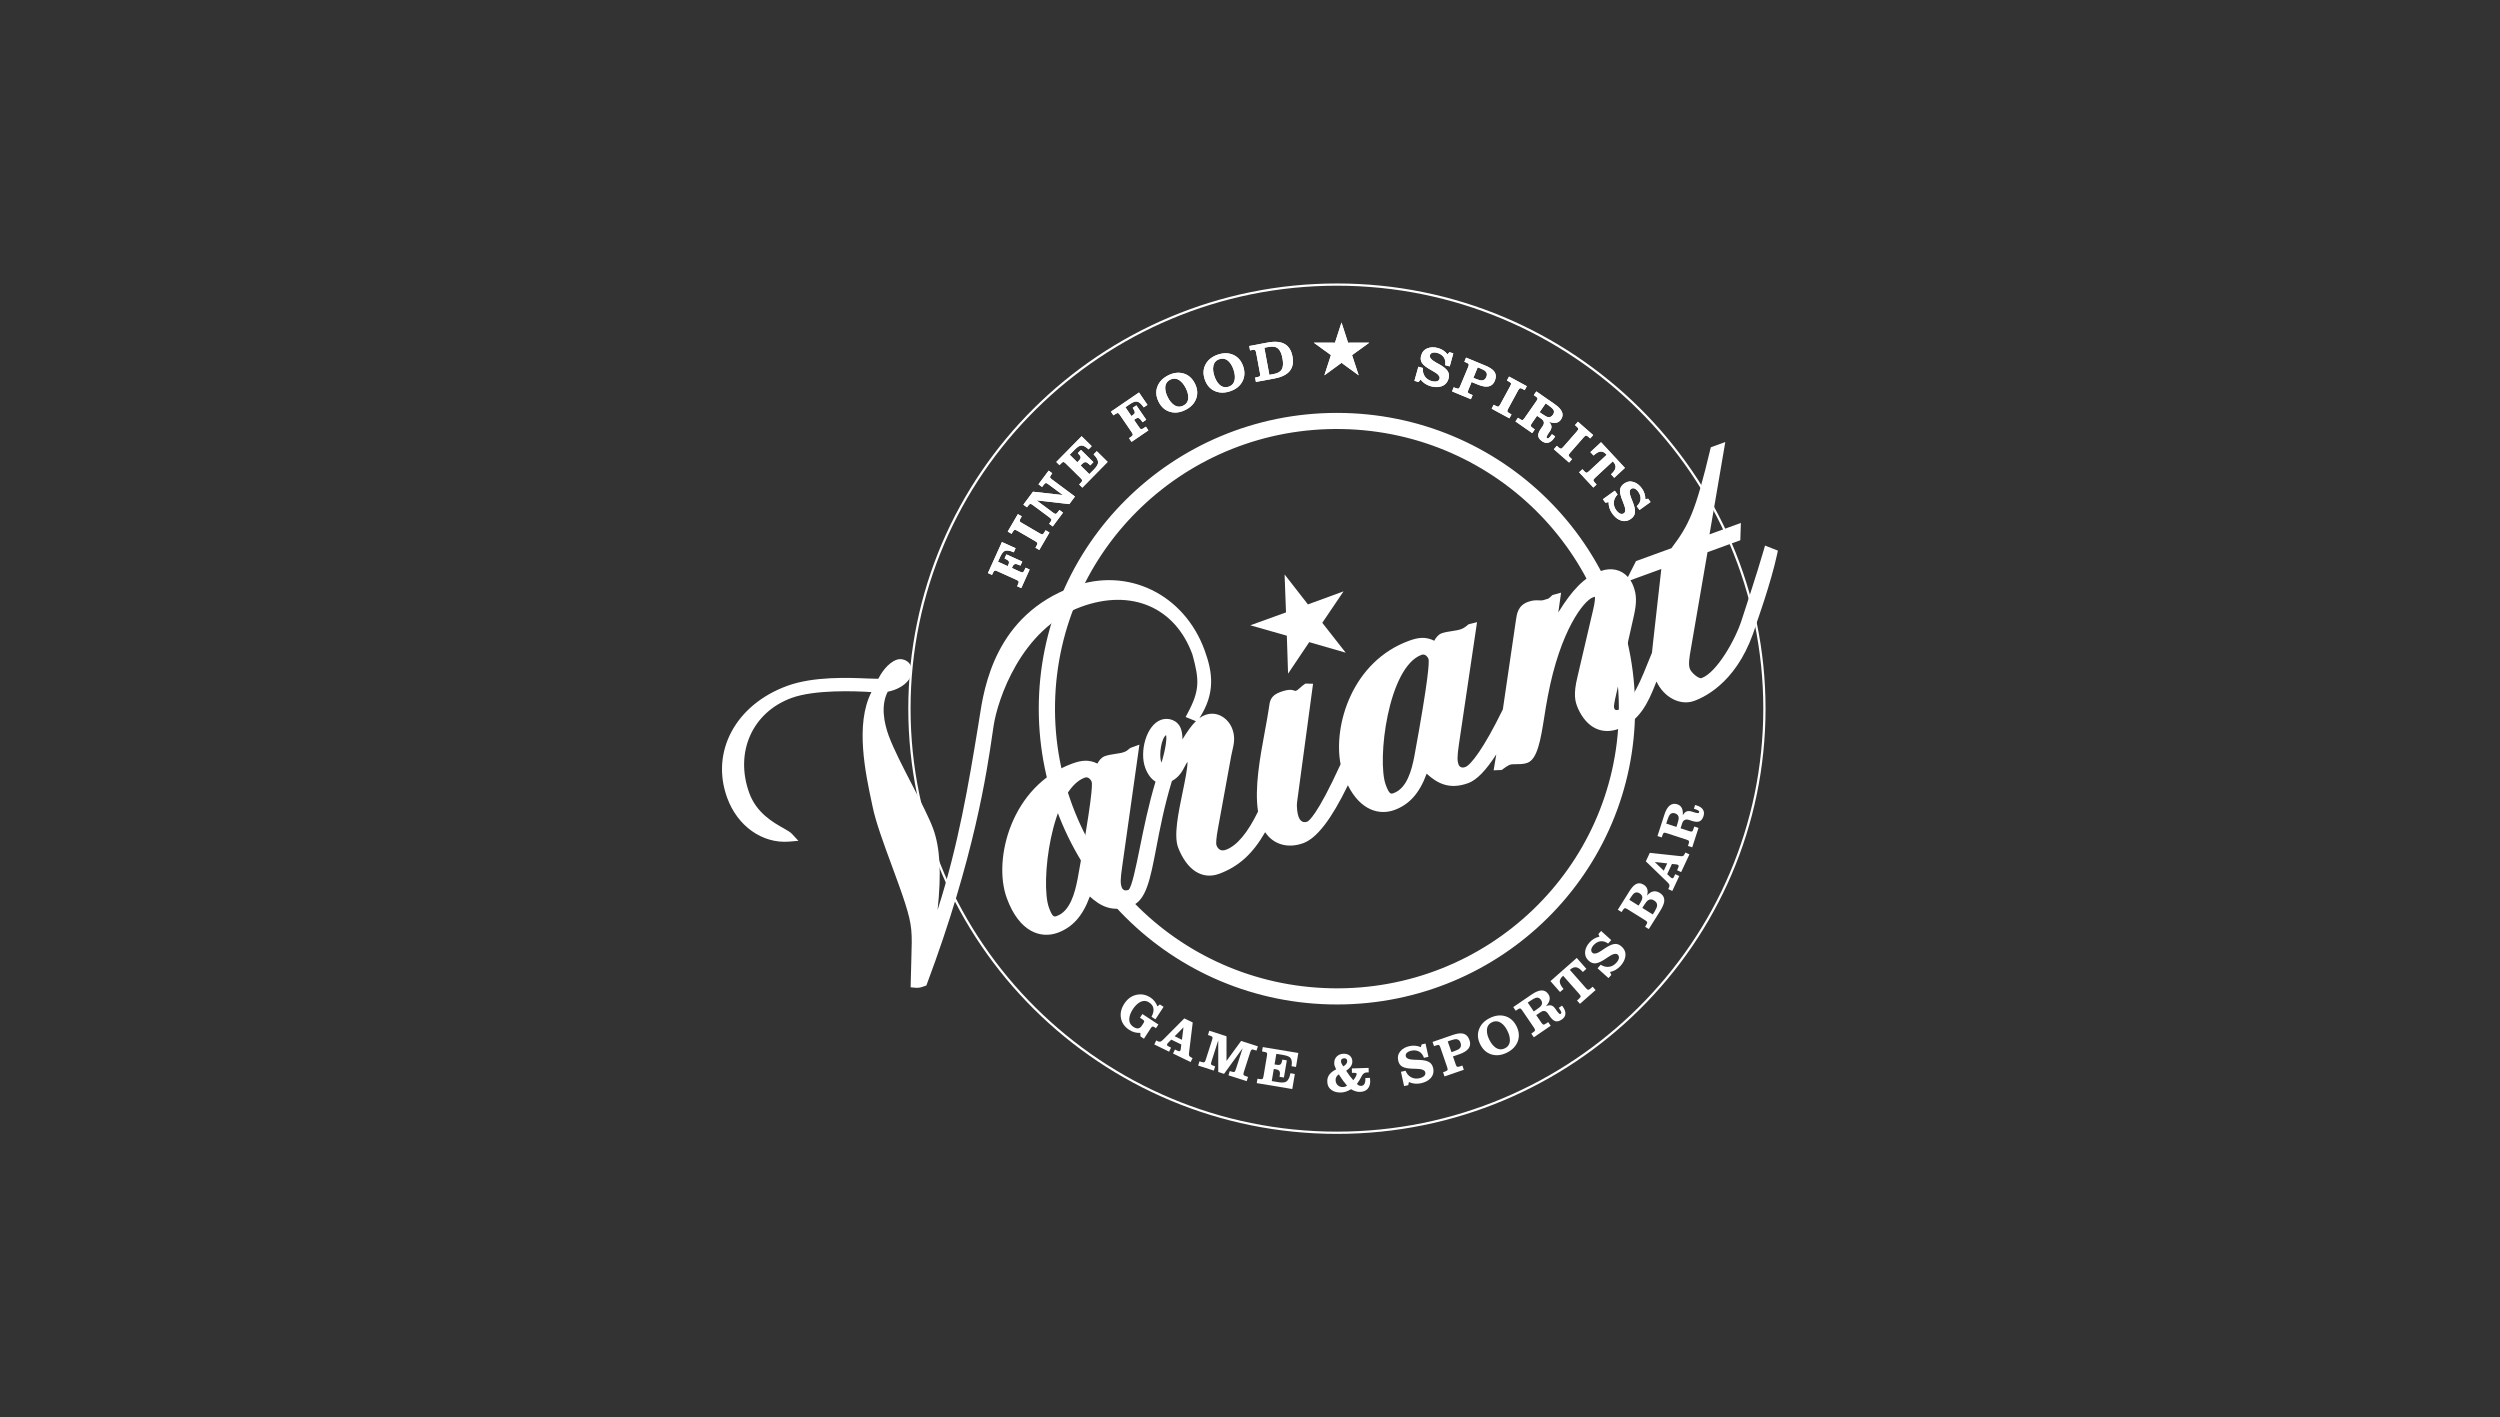 <?xml version="1.0" encoding="utf-8"?>
<!-- Generator: Adobe Illustrator 16.0.0, SVG Export Plug-In . SVG Version: 6.00 Build 0)  -->
<!DOCTYPE svg PUBLIC "-//W3C//DTD SVG 1.1//EN" "http://www.w3.org/Graphics/SVG/1.1/DTD/svg11.dtd">
<svg version="1.1" id="Layer_1" xmlns="http://www.w3.org/2000/svg" xmlns:xlink="http://www.w3.org/1999/xlink" x="0px" y="0px"
	 width="249.99px" height="141.73px" viewBox="0 0 249.99 141.73" enable-background="new 0 0 249.99 141.73" xml:space="preserve">
<rect x="0" y="0" width="249.99" height="141.73" fill="#333333" stroke="none"/>
<g>
	<g>
		<polygon fill-rule="evenodd" clip-rule="evenodd" fill="#FFFFFF" points="134.145,32.247 134.801,34.269 136.923,34.265 
			135.199,35.51 135.863,37.531 134.145,36.28 132.432,37.531 133.088,35.51 131.372,34.265 133.494,34.269 		"/>
	</g>
	<g>
		<g>
			<path fill="#FFFFFF" d="M100.191,54.203l1.365,0.619l-0.184,0.406c-0.366-0.166-0.652-0.216-0.86-0.154
				c-0.173,0.051-0.344,0.262-0.508,0.628l-0.212,0.468l0.977,0.441l0.068-0.149c0.063-0.144,0.076-0.255,0.034-0.332
				c-0.046-0.088-0.186-0.186-0.417-0.291l0.182-0.401l1.587,0.718l-0.182,0.402l-0.153-0.068c-0.159-0.072-0.284-0.102-0.369-0.088
				c-0.11,0.016-0.198,0.095-0.265,0.244l-0.07,0.153L102,57.169c0.136,0.061,0.23,0.083,0.282,0.06
				c0.052-0.02,0.109-0.102,0.17-0.238l0.101-0.222l0.406,0.183l-0.838,1.857l-0.409-0.186l0.086-0.188
				c0.061-0.136,0.083-0.229,0.065-0.284c-0.019-0.055-0.095-0.111-0.229-0.173l-1.9-0.859c-0.136-0.062-0.228-0.081-0.28-0.059
				c-0.051,0.021-0.109,0.102-0.172,0.239l-0.083,0.189l-0.408-0.186L100.191,54.203z"/>
		</g>
		<g>
			<path fill="#FFFFFF" d="M101.784,51.41l0.387,0.224l-0.113,0.193c-0.076,0.13-0.106,0.222-0.093,0.275
				c0.014,0.055,0.083,0.118,0.213,0.192l1.802,1.05c0.127,0.074,0.217,0.104,0.272,0.088c0.053-0.015,0.118-0.087,0.192-0.216
				l0.113-0.192l0.386,0.224l-1.016,1.747l-0.387-0.225l0.104-0.179c0.074-0.129,0.107-0.221,0.094-0.277
				c-0.014-0.057-0.084-0.12-0.211-0.194l-1.802-1.05c-0.129-0.074-0.22-0.104-0.272-0.088c-0.054,0.017-0.119,0.09-0.195,0.22
				l-0.104,0.179l-0.386-0.225L101.784,51.41z"/>
		</g>
		<g>
			<path fill="#FFFFFF" d="M105.311,51.271c0.12,0.088,0.207,0.127,0.262,0.117c0.056-0.009,0.128-0.076,0.218-0.196l0.146-0.197
				l0.358,0.268l-1.028,1.381l-0.357-0.267l0.107-0.146c0.088-0.119,0.13-0.207,0.124-0.264c-0.007-0.057-0.068-0.129-0.187-0.218
				l-1.675-1.244c-0.119-0.088-0.206-0.128-0.26-0.118c-0.056,0.011-0.128,0.075-0.218,0.196l-0.109,0.146l-0.358-0.267l0.963-1.293
				l2.997,0.34l-1.465-1.088c-0.12-0.089-0.206-0.129-0.262-0.117c-0.054,0.009-0.127,0.075-0.216,0.195l-0.149,0.199l-0.358-0.269
				l1.019-1.368l0.358,0.266l-0.097,0.13c-0.089,0.121-0.131,0.209-0.125,0.266c0.006,0.055,0.069,0.127,0.188,0.216l2.303,1.713
				l-0.561,0.756l-3.283-0.375L105.311,51.271z"/>
		</g>
		<g>
			<path fill="#FFFFFF" d="M108.157,43.621l1.008,0.994l-0.315,0.322c-0.259-0.255-0.494-0.383-0.703-0.39
				c-0.177-0.005-0.405,0.132-0.68,0.413l-0.504,0.512l0.763,0.753l0.143-0.144c0.137-0.142,0.204-0.259,0.193-0.353
				c-0.009-0.104-0.103-0.243-0.28-0.42l0.312-0.318l1.242,1.224l-0.312,0.319l-0.122-0.117c-0.135-0.132-0.253-0.201-0.357-0.205
				c-0.104-0.005-0.221,0.06-0.352,0.192l-0.141,0.145l0.876,0.864l0.464-0.469c0.284-0.291,0.423-0.534,0.412-0.727
				c-0.014-0.236-0.163-0.497-0.451-0.778l0.319-0.322l1.087,1.073l-2.531,2.571l-0.317-0.314l0.146-0.149
				c0.104-0.105,0.157-0.187,0.157-0.244c0.003-0.058-0.05-0.138-0.154-0.24l-1.486-1.464c-0.106-0.104-0.186-0.156-0.242-0.152
				c-0.057,0.001-0.138,0.055-0.243,0.164l-0.146,0.147l-0.317-0.314L108.157,43.621z"/>
		</g>
		<g>
			<path fill="#FFFFFF" d="M113.895,39.247l0.845,1.238l-0.368,0.25c-0.228-0.331-0.446-0.523-0.654-0.575
				c-0.176-0.048-0.429,0.044-0.762,0.271l-0.423,0.289l0.604,0.885l0.136-0.093c0.13-0.088,0.196-0.176,0.202-0.264
				c0.006-0.1-0.063-0.256-0.206-0.464l0.364-0.249l0.984,1.438l-0.365,0.249l-0.094-0.137c-0.1-0.145-0.189-0.234-0.268-0.267
				c-0.103-0.043-0.221-0.021-0.355,0.072l-0.138,0.094l0.504,0.736c0.084,0.124,0.154,0.189,0.21,0.198
				c0.054,0.011,0.146-0.03,0.268-0.113l0.203-0.139l0.251,0.369l-1.683,1.149l-0.251-0.368l0.172-0.117
				c0.122-0.085,0.191-0.153,0.203-0.21c0.011-0.056-0.023-0.145-0.106-0.265l-1.177-1.723c-0.085-0.124-0.154-0.189-0.208-0.197
				c-0.056-0.009-0.145,0.03-0.27,0.113l-0.17,0.117l-0.253-0.368L113.895,39.247z"/>
		</g>
		<g>
			<path fill="#FFFFFF" d="M118.538,40.99c-0.531,0.269-1.042,0.332-1.528,0.192c-0.503-0.143-0.886-0.479-1.151-1.007
				c-0.266-0.531-0.306-1.038-0.12-1.523c0.178-0.475,0.537-0.845,1.069-1.114c0.534-0.269,1.043-0.333,1.527-0.195
				c0.498,0.144,0.881,0.479,1.149,1.008c0.265,0.528,0.307,1.036,0.121,1.526C119.427,40.352,119.072,40.723,118.538,40.99z
				 M117.011,37.971c-0.318,0.16-0.481,0.423-0.492,0.79c-0.007,0.292,0.075,0.611,0.249,0.955c0.177,0.353,0.387,0.613,0.626,0.777
				c0.302,0.208,0.613,0.228,0.938,0.065c0.319-0.16,0.483-0.424,0.493-0.792c0.006-0.288-0.076-0.607-0.251-0.958
				c-0.181-0.354-0.389-0.613-0.626-0.776C117.647,37.828,117.335,37.809,117.011,37.971z"/>
		</g>
		<g>
			<path fill="#FFFFFF" d="M123.008,39.123c-0.562,0.191-1.076,0.182-1.54-0.024c-0.475-0.213-0.808-0.601-0.997-1.161
				c-0.19-0.56-0.159-1.069,0.096-1.525c0.242-0.442,0.648-0.759,1.21-0.951c0.568-0.191,1.083-0.185,1.544,0.021
				c0.472,0.211,0.805,0.598,0.995,1.159c0.186,0.561,0.155,1.069-0.096,1.528C123.975,38.616,123.575,38.933,123.008,39.123z
				 M121.92,35.92c-0.336,0.115-0.534,0.351-0.598,0.712c-0.048,0.287-0.009,0.615,0.114,0.981c0.127,0.374,0.296,0.662,0.511,0.857
				c0.268,0.247,0.574,0.312,0.92,0.196c0.337-0.113,0.535-0.352,0.599-0.716c0.047-0.284,0.008-0.611-0.116-0.983
				c-0.128-0.376-0.299-0.66-0.511-0.855C122.568,35.869,122.267,35.803,121.92,35.92z"/>
		</g>
		<g>
			<path fill="#FFFFFF" d="M126.792,34.249c1.416-0.264,2.227,0.203,2.451,1.399c0.228,1.199-0.371,1.93-1.78,2.193l-1.877,0.351
				l-0.078-0.439l0.204-0.038c0.146-0.027,0.236-0.064,0.269-0.11c0.036-0.046,0.039-0.142,0.011-0.285l-0.382-2.05
				c-0.028-0.146-0.068-0.234-0.113-0.267c-0.046-0.029-0.146-0.031-0.293-0.003L125,35.038l-0.081-0.439L126.792,34.249z
				 M126.932,37.486l0.443-0.084c0.4-0.074,0.666-0.23,0.804-0.474c0.132-0.244,0.155-0.608,0.065-1.095
				c-0.085-0.451-0.223-0.766-0.406-0.945c-0.215-0.213-0.538-0.279-0.967-0.199l-0.443,0.083L126.932,37.486z"/>
		</g>
		<g>
			<path fill="#FFFFFF" d="M141.852,38.199l-0.416-0.116l0.396-1.413l0.454,0.128c-0.034,0.32,0.027,0.597,0.186,0.833
				c0.156,0.234,0.389,0.396,0.693,0.481c0.173,0.047,0.324,0.059,0.462,0.034c0.175-0.034,0.286-0.129,0.326-0.284
				c0.062-0.229-0.167-0.485-0.698-0.772l-0.092-0.053c-0.496-0.269-0.818-0.515-0.964-0.734c-0.139-0.212-0.172-0.461-0.093-0.747
				c0.106-0.366,0.323-0.611,0.664-0.737c0.3-0.115,0.645-0.12,1.024-0.014c0.384,0.106,0.703,0.315,0.948,0.626l0.196-0.212
				l0.388,0.11l-0.36,1.311l-0.453-0.124c0.052-0.309,0.004-0.572-0.139-0.786c-0.141-0.216-0.369-0.364-0.674-0.45
				c-0.157-0.041-0.299-0.049-0.424-0.02c-0.153,0.036-0.254,0.126-0.293,0.268c-0.061,0.221,0.153,0.467,0.648,0.743l0.245,0.133
				c0.444,0.245,0.737,0.479,0.885,0.704c0.137,0.216,0.165,0.465,0.091,0.743c-0.111,0.391-0.345,0.648-0.703,0.774
				c-0.315,0.111-0.674,0.11-1.082-0.002c-0.416-0.117-0.757-0.342-1.019-0.673L141.852,38.199z"/>
		</g>
		<g>
			<path fill="#FFFFFF" d="M146.813,36.698c0.059-0.136,0.07-0.229,0.049-0.282c-0.021-0.051-0.103-0.104-0.243-0.163l-0.188-0.081
				l0.167-0.412l1.971,0.818c0.398,0.168,0.68,0.353,0.834,0.556c0.201,0.262,0.226,0.577,0.074,0.948
				c-0.258,0.614-0.82,0.739-1.692,0.378l-0.63-0.262l-0.318,0.768c-0.054,0.138-0.075,0.233-0.051,0.285
				c0.026,0.048,0.101,0.104,0.241,0.162l0.229,0.094l-0.173,0.412l-1.882-0.784l0.167-0.411l0.191,0.078
				c0.141,0.057,0.233,0.076,0.288,0.056c0.057-0.021,0.106-0.098,0.161-0.234L146.813,36.698z M147.331,37.781l0.278,0.117
				c0.258,0.104,0.446,0.153,0.585,0.145c0.199-0.013,0.346-0.13,0.436-0.353c0.089-0.213,0.067-0.391-0.058-0.534
				c-0.088-0.099-0.256-0.198-0.497-0.299l-0.311-0.129L147.331,37.781z"/>
		</g>
		<g>
			<path fill="#FFFFFF" d="M152.677,38.618l-0.214,0.394l-0.195-0.106c-0.137-0.071-0.228-0.101-0.278-0.086
				c-0.049,0.015-0.113,0.088-0.186,0.219l-0.996,1.833c-0.067,0.128-0.095,0.22-0.081,0.274c0.019,0.052,0.091,0.116,0.224,0.187
				l0.194,0.106l-0.214,0.392l-1.772-0.964l0.21-0.395l0.182,0.101c0.135,0.071,0.226,0.101,0.282,0.086
				c0.053-0.015,0.118-0.087,0.187-0.217l0.995-1.833c0.072-0.131,0.1-0.223,0.082-0.276c-0.021-0.053-0.093-0.115-0.228-0.187
				l-0.181-0.1l0.211-0.391L152.677,38.618z"/>
		</g>
		<g>
			<path fill="#FFFFFF" d="M153.639,40.102c0.083-0.123,0.121-0.211,0.107-0.264c-0.012-0.056-0.078-0.126-0.201-0.212l-0.17-0.118
				l0.254-0.367l1.857,1.291c0.746,0.521,0.948,1.029,0.6,1.527c-0.246,0.357-0.649,0.426-1.206,0.208
				c0.158,0.166,0.243,0.323,0.259,0.467c0.014,0.144-0.035,0.306-0.156,0.488l-0.216,0.314c-0.034,0.057-0.077,0.141-0.125,0.255
				c-0.007,0.051,0.007,0.093,0.057,0.125c0.054,0.037,0.106,0.037,0.164-0.001c0.065-0.042,0.169-0.174,0.325-0.394l0.32,0.223
				l-0.039,0.055l-0.058,0.089c-0.167,0.257-0.361,0.415-0.577,0.474c-0.209,0.058-0.42,0.01-0.634-0.139
				c-0.229-0.161-0.354-0.334-0.38-0.52c-0.026-0.188,0.053-0.414,0.23-0.681l0.211-0.306c0.2-0.294,0.153-0.542-0.13-0.739
				l-0.432-0.301l-0.521,0.747c-0.085,0.123-0.12,0.211-0.11,0.268c0.016,0.053,0.08,0.123,0.203,0.209l0.202,0.139l-0.259,0.37
				l-1.675-1.168l0.258-0.367l0.172,0.119c0.12,0.086,0.21,0.123,0.266,0.115c0.058-0.009,0.126-0.073,0.21-0.193L153.639,40.102z
				 M153.951,41.215l0.269,0.186c0.248,0.174,0.431,0.275,0.548,0.304c0.205,0.048,0.381-0.028,0.522-0.23
				c0.132-0.191,0.141-0.373,0.021-0.544c-0.071-0.098-0.223-0.229-0.459-0.394l-0.292-0.201L153.951,41.215z"/>
		</g>
		<g>
			<path fill="#FFFFFF" d="M159.308,43.506l-0.294,0.336l-0.166-0.148c-0.111-0.099-0.197-0.147-0.253-0.144
				c-0.055,0.003-0.132,0.061-0.229,0.172l-1.374,1.57c-0.095,0.111-0.144,0.193-0.136,0.25c0.006,0.055,0.064,0.132,0.175,0.229
				l0.166,0.147l-0.295,0.336l-1.521-1.331l0.293-0.337l0.159,0.137c0.111,0.098,0.194,0.146,0.251,0.144
				c0.059-0.001,0.138-0.058,0.232-0.168l1.374-1.568c0.096-0.114,0.145-0.198,0.139-0.254c-0.006-0.055-0.064-0.132-0.18-0.232
				l-0.157-0.135l0.294-0.337L159.308,43.506z"/>
		</g>
		<g>
			<path fill="#FFFFFF" d="M160.664,45.477l-0.042-0.044c-0.189-0.205-0.383-0.298-0.582-0.278c-0.195,0.018-0.428,0.15-0.691,0.396
				l-0.316-0.343l1.063-0.989l2.388,2.569l-1.066,0.991l-0.322-0.348c0.242-0.222,0.385-0.42,0.435-0.595
				c0.06-0.219-0.008-0.44-0.218-0.662l-0.043-0.044l-1.776,1.652c-0.108,0.102-0.164,0.18-0.164,0.236
				c-0.001,0.057,0.05,0.14,0.152,0.251l0.169,0.18l-0.325,0.304l-1.422-1.526l0.331-0.305l0.164,0.181
				c0.106,0.109,0.183,0.167,0.237,0.171c0.057,0.005,0.141-0.044,0.251-0.146L160.664,45.477z"/>
		</g>
		<g>
			<path fill="#FFFFFF" d="M160.537,50.271l-0.251-0.35l1.188-0.855l0.276,0.383c-0.225,0.228-0.352,0.484-0.373,0.765
				c-0.025,0.282,0.057,0.552,0.241,0.81c0.107,0.146,0.218,0.25,0.337,0.314c0.159,0.082,0.304,0.076,0.436-0.016
				c0.191-0.141,0.172-0.484-0.065-1.04l-0.038-0.099c-0.216-0.521-0.316-0.912-0.292-1.175c0.023-0.255,0.151-0.468,0.394-0.642
				c0.308-0.222,0.633-0.277,0.978-0.163c0.306,0.101,0.577,0.309,0.808,0.629c0.234,0.324,0.352,0.687,0.352,1.083l0.282-0.043
				l0.237,0.327l-1.105,0.797l-0.271-0.375c0.232-0.211,0.36-0.446,0.381-0.703c0.023-0.257-0.062-0.514-0.244-0.771
				c-0.095-0.132-0.202-0.225-0.318-0.281c-0.144-0.069-0.276-0.06-0.397,0.028c-0.187,0.132-0.17,0.461,0.046,0.983l0.105,0.258
				c0.19,0.465,0.275,0.834,0.249,1.101c-0.027,0.256-0.158,0.468-0.393,0.637c-0.328,0.237-0.669,0.293-1.031,0.168
				c-0.316-0.109-0.598-0.336-0.844-0.679c-0.254-0.353-0.376-0.739-0.374-1.159L160.537,50.271z"/>
		</g>
	</g>
	<g>
		<path fill="#FFFFFF" d="M133.689,113.385c-23.636,0-42.863-19.076-42.863-42.52c0-23.446,19.228-42.519,42.863-42.519
			c23.631,0,42.858,19.073,42.858,42.519C176.548,94.309,157.32,113.385,133.689,113.385z M133.689,28.57
			c-23.511,0-42.636,18.974-42.636,42.294c0,23.32,19.125,42.295,42.636,42.295c23.507,0,42.633-18.976,42.633-42.295
			C176.322,47.544,157.196,28.57,133.689,28.57z"/>
	</g>
	<path fill="#FFFFFF" d="M133.689,41.288c-16.47,0-29.817,13.242-29.817,29.577c0,16.339,13.348,29.578,29.817,29.578
		c16.465,0,29.813-13.238,29.813-29.578C163.503,54.53,150.154,41.288,133.689,41.288z M133.167,98.825
		c-15.568-0.288-27.955-13.043-27.667-28.486c0.29-15.442,13.141-27.726,28.705-27.436c15.57,0.291,27.956,13.046,27.67,28.488
		C161.586,86.833,148.729,99.118,133.167,98.825z"/>
	<g>
		<polygon fill-rule="evenodd" clip-rule="evenodd" fill="#FFFFFF" points="134.145,32.247 134.801,34.269 136.923,34.265 
			135.199,35.51 135.863,37.531 134.145,36.28 132.432,37.531 133.088,35.51 131.372,34.265 133.494,34.269 		"/>
	</g>
	<g>
		<g>
			<path fill="#FFFFFF" d="M166.658,83.313c-0.14-0.049-0.237-0.057-0.284-0.029c-0.049,0.028-0.099,0.113-0.143,0.258l-0.064,0.192
				l-0.426-0.133l0.696-2.155c0.28-0.863,0.711-1.205,1.288-1.019c0.416,0.135,0.597,0.499,0.547,1.097
				c0.115-0.198,0.241-0.324,0.374-0.381c0.134-0.057,0.304-0.055,0.513,0.007l0.362,0.112c0.064,0.022,0.156,0.034,0.282,0.052
				c0.049-0.011,0.087-0.04,0.103-0.095c0.019-0.059,0.003-0.109-0.052-0.156c-0.059-0.042-0.212-0.114-0.469-0.199l0.117-0.366
				l0.068,0.015l0.101,0.032c0.295,0.088,0.502,0.227,0.62,0.42c0.115,0.181,0.134,0.394,0.052,0.645
				c-0.087,0.266-0.215,0.438-0.387,0.513c-0.171,0.08-0.41,0.073-0.72-0.023l-0.354-0.114c-0.337-0.104-0.561,0.01-0.671,0.339
				l-0.16,0.5l0.863,0.283c0.144,0.043,0.235,0.057,0.287,0.028c0.052-0.026,0.098-0.112,0.145-0.257l0.076-0.233l0.423,0.141
				l-0.628,1.94l-0.427-0.135l0.063-0.197c0.05-0.143,0.057-0.241,0.031-0.291c-0.021-0.053-0.104-0.104-0.244-0.146L166.658,83.313
				z M167.635,82.688l0.1-0.31c0.093-0.289,0.137-0.494,0.127-0.615c-0.01-0.209-0.134-0.354-0.368-0.433
				c-0.221-0.068-0.396-0.023-0.527,0.142c-0.074,0.092-0.154,0.275-0.242,0.551l-0.11,0.334L167.635,82.688z"/>
		</g>
		<g>
			<path fill="#FFFFFF" d="M168.47,85.375l0.062-0.127l0.404,0.187l-0.83,1.775l-0.407-0.193l0.086-0.177
				c0.044-0.095,0.07-0.161,0.075-0.203c0.014-0.075-0.017-0.133-0.091-0.165l-0.067-0.022c-0.021-0.004-0.056-0.007-0.11-0.019
				l-0.404-0.037l-0.473,1.016l0.303,0.287l0.083,0.074l0.057,0.034c0.068,0.03,0.12,0.026,0.167-0.015
				c0.022-0.027,0.053-0.082,0.093-0.165l0.099-0.211l0.403,0.188l-0.696,1.491l-0.405-0.187l0.076-0.167
				c0.052-0.105,0.057-0.205,0.021-0.294c-0.028-0.062-0.094-0.145-0.195-0.241l-2.145-2.074l0.399-0.848l2.981,0.321
				c0.161,0.02,0.264,0.021,0.314,0C168.346,85.576,168.411,85.505,168.47,85.375z M166.716,86.335l-1.245-0.135l0.901,0.869
				L166.716,86.335z"/>
		</g>
		<g>
			<path fill="#FFFFFF" d="M162.919,89.145c0.214-0.342,0.413-0.574,0.602-0.695c0.269-0.172,0.555-0.16,0.852,0.023
				c0.359,0.228,0.468,0.584,0.323,1.075c0.403-0.456,0.823-0.543,1.274-0.261c0.344,0.214,0.49,0.506,0.442,0.876
				c-0.033,0.244-0.176,0.567-0.427,0.969l-1.112,1.772l-0.372-0.23l0.108-0.176c0.08-0.128,0.113-0.219,0.104-0.275
				c-0.012-0.057-0.082-0.121-0.205-0.202l-1.774-1.109c-0.124-0.074-0.214-0.108-0.27-0.095c-0.054,0.016-0.119,0.086-0.201,0.211
				l-0.108,0.176l-0.379-0.236L162.919,89.145z M163.849,90.555l0.155-0.241c0.135-0.222,0.214-0.394,0.221-0.524
				c0.017-0.181-0.074-0.334-0.27-0.46c-0.187-0.112-0.354-0.126-0.507-0.036c-0.105,0.065-0.225,0.204-0.357,0.414l-0.168,0.268
				L163.849,90.555z M165.271,91.443l0.181-0.289c0.153-0.249,0.238-0.447,0.252-0.596c0.017-0.207-0.079-0.38-0.303-0.513
				c-0.213-0.138-0.412-0.145-0.589-0.026c-0.118,0.079-0.256,0.24-0.411,0.49l-0.176,0.28L165.271,91.443z"/>
		</g>
		<g>
			<path fill="#FFFFFF" d="M161.128,97.488l-0.288,0.317l-1.092-0.981l0.318-0.353c0.271,0.174,0.549,0.24,0.827,0.206
				c0.281-0.033,0.527-0.172,0.74-0.408c0.122-0.134,0.201-0.265,0.239-0.393c0.043-0.174,0.009-0.314-0.111-0.425
				c-0.177-0.156-0.509-0.063-1,0.282l-0.089,0.06c-0.463,0.322-0.826,0.5-1.09,0.533c-0.251,0.031-0.487-0.05-0.707-0.245
				c-0.281-0.258-0.404-0.563-0.367-0.925c0.031-0.322,0.18-0.627,0.442-0.92c0.269-0.299,0.6-0.489,0.989-0.576l-0.106-0.266
				l0.273-0.3l1.011,0.911l-0.312,0.347c-0.252-0.189-0.51-0.259-0.768-0.227c-0.254,0.031-0.486,0.17-0.702,0.404
				c-0.105,0.12-0.177,0.241-0.207,0.365c-0.035,0.16,0,0.286,0.111,0.385c0.172,0.156,0.488,0.071,0.954-0.25l0.226-0.157
				c0.419-0.286,0.759-0.448,1.024-0.479c0.257-0.028,0.491,0.056,0.705,0.254c0.304,0.269,0.43,0.592,0.384,0.971
				c-0.041,0.329-0.203,0.652-0.484,0.967c-0.292,0.323-0.644,0.526-1.055,0.611L161.128,97.488z"/>
		</g>
		<g>
			<path fill="#FFFFFF" d="M156.312,97.576l-0.05,0.039c-0.207,0.185-0.303,0.376-0.289,0.576c0.016,0.197,0.141,0.432,0.377,0.703
				l-0.353,0.305l-0.959-1.09l2.629-2.319l0.964,1.09l-0.354,0.315c-0.214-0.249-0.41-0.397-0.584-0.45
				c-0.216-0.068-0.44,0-0.669,0.199l-0.043,0.041l1.605,1.823c0.1,0.11,0.179,0.167,0.233,0.169c0.054,0,0.138-0.049,0.25-0.147
				l0.188-0.164l0.296,0.335l-1.564,1.377l-0.295-0.334l0.186-0.161c0.109-0.102,0.169-0.179,0.178-0.233
				c0.007-0.058-0.042-0.14-0.138-0.253L156.312,97.576z"/>
		</g>
		<g>
			<path fill="#FFFFFF" d="M152.217,101.038c-0.086-0.121-0.152-0.188-0.208-0.199c-0.056-0.007-0.146,0.03-0.269,0.116
				l-0.172,0.116l-0.25-0.367l1.865-1.275c0.756-0.512,1.305-0.521,1.643-0.018c0.248,0.362,0.168,0.758-0.237,1.201
				c0.213-0.085,0.391-0.111,0.528-0.073c0.143,0.037,0.279,0.146,0.402,0.321l0.215,0.309c0.043,0.055,0.107,0.129,0.195,0.211
				c0.043,0.028,0.091,0.028,0.141-0.006c0.052-0.038,0.069-0.088,0.055-0.155c-0.017-0.074-0.102-0.223-0.252-0.443l0.321-0.218
				l0.038,0.049l0.065,0.088c0.179,0.253,0.254,0.488,0.235,0.712c-0.021,0.214-0.139,0.393-0.359,0.541
				c-0.227,0.159-0.439,0.213-0.619,0.173c-0.183-0.047-0.367-0.198-0.556-0.461l-0.208-0.305c-0.204-0.292-0.447-0.342-0.736-0.144
				l-0.436,0.296l0.513,0.756c0.083,0.12,0.154,0.185,0.212,0.191c0.052,0.014,0.141-0.029,0.267-0.113l0.203-0.135l0.254,0.365
				l-1.69,1.155l-0.255-0.372l0.173-0.116c0.122-0.085,0.191-0.152,0.204-0.209c0.009-0.057-0.024-0.145-0.108-0.266
				L152.217,101.038z M153.371,101.143l0.271-0.187c0.247-0.173,0.41-0.304,0.478-0.407c0.119-0.175,0.111-0.361-0.029-0.564
				c-0.129-0.192-0.297-0.264-0.501-0.211c-0.115,0.029-0.292,0.121-0.529,0.285l-0.294,0.195L153.371,101.143z"/>
		</g>
		<g>
			<path fill="#FFFFFF" d="M150.692,105.258c-0.532,0.265-1.039,0.327-1.53,0.188c-0.5-0.15-0.882-0.484-1.145-1.013
				c-0.265-0.53-0.303-1.041-0.115-1.523c0.18-0.475,0.536-0.845,1.073-1.11c0.535-0.267,1.043-0.327,1.529-0.19
				c0.498,0.146,0.879,0.483,1.144,1.013c0.263,0.528,0.3,1.038,0.116,1.526C151.583,104.62,151.224,104.992,150.692,105.258z
				 M149.173,102.233c-0.311,0.157-0.479,0.419-0.486,0.786c-0.015,0.292,0.069,0.613,0.242,0.956
				c0.176,0.354,0.384,0.613,0.621,0.781c0.303,0.207,0.613,0.229,0.938,0.067c0.32-0.157,0.486-0.421,0.495-0.792
				c0.007-0.289-0.072-0.604-0.248-0.955c-0.176-0.355-0.383-0.615-0.625-0.778C149.813,102.093,149.503,102.069,149.173,102.233z"
				/>
		</g>
		<g>
			<path fill="#FFFFFF" d="M144.034,104.747c-0.052-0.139-0.099-0.222-0.149-0.246c-0.053-0.025-0.147-0.007-0.291,0.042
				l-0.198,0.067l-0.146-0.421l2.016-0.697c0.413-0.143,0.742-0.192,0.996-0.142c0.323,0.062,0.553,0.284,0.681,0.664
				c0.223,0.626-0.119,1.095-1.008,1.402l-0.644,0.222l0.27,0.788c0.052,0.142,0.096,0.224,0.148,0.244
				c0.053,0.024,0.147,0.012,0.29-0.038l0.232-0.082l0.146,0.424l-1.932,0.664l-0.146-0.419l0.198-0.068
				c0.137-0.048,0.22-0.099,0.247-0.147c0.026-0.05,0.018-0.146-0.032-0.285L144.034,104.747z M145.143,105.212l0.28-0.1
				c0.26-0.088,0.437-0.181,0.54-0.277c0.134-0.139,0.163-0.326,0.089-0.552c-0.078-0.222-0.206-0.341-0.4-0.364
				c-0.127-0.013-0.321,0.022-0.567,0.108l-0.316,0.112L145.143,105.212z"/>
		</g>
		<g>
			<path fill="#FFFFFF" d="M140.823,108.512l-0.419,0.092l-0.316-1.43l0.464-0.102c0.119,0.298,0.304,0.516,0.553,0.648
				c0.247,0.134,0.528,0.169,0.845,0.098c0.176-0.038,0.31-0.1,0.418-0.186c0.141-0.113,0.191-0.245,0.153-0.404
				c-0.044-0.23-0.372-0.352-0.975-0.355l-0.109-0.002c-0.562-0.005-0.964-0.072-1.191-0.199c-0.226-0.121-0.37-0.325-0.432-0.616
				c-0.083-0.366-0.002-0.688,0.235-0.958c0.213-0.246,0.51-0.408,0.897-0.492c0.393-0.085,0.771-0.051,1.134,0.104l0.075-0.274
				l0.392-0.087l0.293,1.327l-0.449,0.103c-0.104-0.298-0.266-0.507-0.494-0.631c-0.229-0.12-0.497-0.147-0.811-0.077
				c-0.154,0.034-0.279,0.096-0.381,0.181c-0.121,0.102-0.162,0.229-0.13,0.375c0.046,0.221,0.355,0.338,0.918,0.348l0.28,0.006
				c0.504,0.009,0.874,0.075,1.108,0.209c0.222,0.124,0.366,0.328,0.428,0.612c0.088,0.395,0.001,0.731-0.253,1.011
				c-0.226,0.248-0.545,0.413-0.958,0.506c-0.427,0.094-0.829,0.052-1.216-0.117L140.823,108.512z"/>
		</g>
		<g>
			<path fill="#FFFFFF" d="M135.097,108.917c-0.343,0.209-0.673,0.319-0.994,0.329c-0.38,0.013-0.695-0.068-0.942-0.24
				c-0.282-0.195-0.428-0.473-0.437-0.842c-0.014-0.293,0.068-0.542,0.239-0.75c0.141-0.175,0.354-0.336,0.647-0.482
				c-0.065-0.125-0.114-0.235-0.144-0.325s-0.043-0.185-0.046-0.282c-0.012-0.274,0.075-0.504,0.255-0.683
				c0.178-0.174,0.404-0.265,0.686-0.271c0.241-0.008,0.443,0.055,0.602,0.184c0.17,0.14,0.258,0.327,0.264,0.569
				c0.015,0.348-0.19,0.662-0.615,0.945c0.219,0.348,0.455,0.665,0.714,0.949c0.226-0.283,0.341-0.5,0.337-0.645
				c-0.001-0.068-0.12-0.1-0.355-0.095l-0.116,0.004l-0.013-0.444l1.677-0.054l0.011,0.448l-0.059,0.003l-0.087,0.002
				c-0.115,0-0.211,0.02-0.296,0.068c-0.083,0.047-0.154,0.121-0.22,0.228l-0.023,0.045c-0.136,0.273-0.296,0.546-0.493,0.814
				c0.123,0.134,0.262,0.198,0.411,0.193c0.3-0.011,0.444-0.251,0.433-0.724l-0.002-0.062l0.457-0.018l0.006,0.019l0.015,0.2
				c0.03,0.356-0.051,0.647-0.236,0.866c-0.172,0.201-0.432,0.311-0.777,0.319C135.718,109.196,135.42,109.107,135.097,108.917z
				 M133.871,107.429c-0.216,0.151-0.322,0.345-0.317,0.57c0.007,0.219,0.08,0.392,0.211,0.518c0.138,0.131,0.314,0.189,0.534,0.185
				c0.073-0.004,0.139-0.015,0.209-0.038c0.063-0.021,0.128-0.054,0.195-0.099C134.446,108.276,134.166,107.897,133.871,107.429z
				 M134.318,106.635c0.268-0.15,0.401-0.327,0.396-0.53c-0.006-0.194-0.109-0.286-0.311-0.282c-0.212,0.01-0.318,0.112-0.31,0.313
				c0.003,0.063,0.02,0.14,0.062,0.222C134.196,106.447,134.252,106.542,134.318,106.635z"/>
		</g>
		<g>
			<path fill="#FFFFFF" d="M129.827,105.294l-0.233,1.398l-0.444-0.075c0.061-0.357,0.031-0.623-0.086-0.8
				c-0.094-0.147-0.343-0.254-0.729-0.319l-0.707-0.117l-0.177,1.057l0.201,0.034c0.191,0.034,0.328,0.019,0.396-0.043
				c0.082-0.065,0.142-0.227,0.18-0.471l0.449,0.073l-0.29,1.719l-0.44-0.073l0.027-0.165c0.031-0.187,0.015-0.322-0.042-0.41
				c-0.057-0.087-0.176-0.147-0.358-0.178l-0.2-0.03l-0.204,1.211l0.658,0.109c0.396,0.066,0.675,0.039,0.826-0.081
				c0.185-0.146,0.316-0.417,0.38-0.816l0.444,0.077l-0.255,1.505l-3.555-0.591l0.074-0.441l0.205,0.034
				c0.146,0.025,0.245,0.022,0.289-0.009c0.05-0.031,0.085-0.119,0.109-0.266l0.346-2.057c0.024-0.147,0.023-0.246-0.018-0.287
				c-0.033-0.046-0.125-0.081-0.272-0.106l-0.204-0.033l0.075-0.44L129.827,105.294z"/>
		</g>
		<g>
			<path fill="#FFFFFF" d="M125.784,104.631l-0.14,0.425l-0.195-0.063c-0.144-0.049-0.238-0.057-0.29-0.031
				c-0.048,0.025-0.094,0.107-0.14,0.246l-0.639,1.987c-0.045,0.142-0.056,0.235-0.029,0.285c0.027,0.05,0.112,0.096,0.251,0.143
				l0.199,0.063l-0.14,0.426l-1.821-0.586l0.136-0.426l0.17,0.054c0.145,0.045,0.239,0.057,0.29,0.033
				c0.048-0.025,0.095-0.109,0.14-0.252l0.683-2.119l-1.861,2.567l-0.578-0.187l-0.001-3.167l-0.68,2.124
				c-0.045,0.138-0.055,0.234-0.029,0.282c0.027,0.052,0.109,0.099,0.251,0.144l0.151,0.051l-0.136,0.423l-1.567-0.504l0.135-0.424
				l0.188,0.06c0.143,0.045,0.236,0.057,0.291,0.032c0.051-0.024,0.101-0.107,0.145-0.248l0.636-1.983
				c0.044-0.142,0.057-0.242,0.029-0.285c-0.027-0.051-0.11-0.1-0.254-0.144l-0.188-0.061l0.135-0.428l1.719,0.553v2.469l1.458-2
				L125.784,104.631z"/>
		</g>
		<g>
			<path fill="#FFFFFF" d="M119.123,105.742l0.129,0.064l-0.194,0.396l-1.762-0.854l0.196-0.404l0.177,0.091
				c0.096,0.047,0.165,0.073,0.204,0.079c0.077,0.014,0.135-0.017,0.168-0.09l0.022-0.067c0.004-0.02,0.01-0.055,0.016-0.109
				l0.046-0.404l-1.004-0.485l-0.296,0.299l-0.075,0.085l-0.036,0.054c-0.033,0.066-0.026,0.122,0.017,0.163
				c0.023,0.025,0.077,0.057,0.16,0.097l0.21,0.104l-0.195,0.403l-1.48-0.723l0.194-0.403l0.163,0.081
				c0.106,0.054,0.204,0.061,0.293,0.023c0.066-0.027,0.146-0.089,0.247-0.192l2.102-2.114l0.843,0.408l-0.363,2.982
				c-0.019,0.156-0.02,0.263-0.004,0.313C118.927,105.613,119.001,105.681,119.123,105.742z M118.19,103.974l0.153-1.243
				l-0.882,0.889L118.19,103.974z"/>
		</g>
		<g>
			<path fill="#FFFFFF" d="M115.591,102.819l-0.161-0.107c-0.076-0.053-0.14-0.066-0.188-0.06c-0.047,0.014-0.094,0.057-0.147,0.134
				l-0.704,1.081l-0.355-0.232l-0.003-0.351c-0.403,0.023-0.771-0.076-1.11-0.296c-0.473-0.31-0.752-0.711-0.836-1.201
				c-0.083-0.479,0.031-0.955,0.342-1.428c0.303-0.466,0.696-0.756,1.184-0.874c0.498-0.12,0.974-0.03,1.433,0.267
				c0.312,0.204,0.544,0.498,0.692,0.881l0.245-0.192l0.369,0.241l-0.815,1.249l-0.392-0.254c0.335-0.637,0.258-1.111-0.232-1.432
				c-0.296-0.195-0.607-0.203-0.929-0.028c-0.255,0.143-0.489,0.372-0.7,0.694c-0.22,0.335-0.341,0.648-0.361,0.936
				c-0.027,0.362,0.115,0.644,0.424,0.846c0.348,0.226,0.621,0.189,0.821-0.114l0.162-0.249c0.068-0.105,0.097-0.18,0.087-0.227
				c-0.012-0.042-0.069-0.098-0.174-0.167l-0.251-0.164l0.24-0.373l1.602,1.048L115.591,102.819z"/>
		</g>
	</g>
	<g>
		<g>
			<path fill="#FFFFFF" d="M100.191,54.203l1.365,0.619l-0.184,0.406c-0.366-0.166-0.652-0.216-0.86-0.154
				c-0.173,0.051-0.344,0.262-0.508,0.628l-0.212,0.468l0.977,0.441l0.068-0.149c0.063-0.144,0.076-0.255,0.034-0.332
				c-0.046-0.088-0.186-0.186-0.417-0.291l0.182-0.401l1.587,0.718l-0.182,0.402l-0.153-0.068c-0.159-0.072-0.284-0.102-0.369-0.088
				c-0.11,0.016-0.198,0.095-0.265,0.244l-0.07,0.153L102,57.169c0.136,0.061,0.23,0.083,0.282,0.06
				c0.052-0.02,0.109-0.102,0.17-0.238l0.101-0.222l0.406,0.183l-0.838,1.857l-0.409-0.186l0.086-0.188
				c0.061-0.136,0.083-0.229,0.065-0.284c-0.019-0.055-0.095-0.111-0.229-0.173l-1.9-0.859c-0.136-0.062-0.228-0.081-0.28-0.059
				c-0.051,0.021-0.109,0.102-0.172,0.239l-0.083,0.189l-0.408-0.186L100.191,54.203z"/>
		</g>
		<g>
			<path fill="#FFFFFF" d="M101.784,51.41l0.387,0.224l-0.113,0.193c-0.076,0.13-0.106,0.222-0.093,0.275
				c0.014,0.055,0.083,0.118,0.213,0.192l1.802,1.05c0.127,0.074,0.217,0.104,0.272,0.088c0.053-0.015,0.118-0.087,0.192-0.216
				l0.113-0.192l0.386,0.224l-1.016,1.747l-0.387-0.225l0.104-0.179c0.074-0.129,0.107-0.221,0.094-0.277
				c-0.014-0.057-0.084-0.12-0.211-0.194l-1.802-1.05c-0.129-0.074-0.22-0.104-0.272-0.088c-0.054,0.017-0.119,0.09-0.195,0.22
				l-0.104,0.179l-0.386-0.225L101.784,51.41z"/>
		</g>
		<g>
			<path fill="#FFFFFF" d="M105.311,51.271c0.12,0.088,0.207,0.127,0.262,0.117c0.056-0.009,0.128-0.076,0.218-0.196l0.146-0.197
				l0.358,0.268l-1.028,1.381l-0.357-0.267l0.107-0.146c0.088-0.119,0.13-0.207,0.124-0.264c-0.007-0.057-0.068-0.129-0.187-0.218
				l-1.675-1.244c-0.119-0.088-0.206-0.128-0.26-0.118c-0.056,0.011-0.128,0.075-0.218,0.196l-0.109,0.146l-0.358-0.267l0.963-1.293
				l2.997,0.34l-1.465-1.088c-0.12-0.089-0.206-0.129-0.262-0.117c-0.054,0.009-0.127,0.075-0.216,0.195l-0.149,0.199l-0.358-0.269
				l1.019-1.368l0.358,0.266l-0.097,0.13c-0.089,0.121-0.131,0.209-0.125,0.266c0.006,0.055,0.069,0.127,0.188,0.216l2.303,1.713
				l-0.561,0.756l-3.283-0.375L105.311,51.271z"/>
		</g>
		<g>
			<path fill="#FFFFFF" d="M108.157,43.621l1.008,0.994l-0.315,0.322c-0.259-0.255-0.494-0.383-0.703-0.39
				c-0.177-0.005-0.405,0.132-0.68,0.413l-0.504,0.512l0.763,0.753l0.143-0.144c0.137-0.142,0.204-0.259,0.193-0.353
				c-0.009-0.104-0.103-0.243-0.28-0.42l0.312-0.318l1.242,1.224l-0.312,0.319l-0.122-0.117c-0.135-0.132-0.253-0.201-0.357-0.205
				c-0.104-0.005-0.221,0.06-0.352,0.192l-0.141,0.145l0.876,0.864l0.464-0.469c0.284-0.291,0.423-0.534,0.412-0.727
				c-0.014-0.236-0.163-0.497-0.451-0.778l0.319-0.322l1.087,1.073l-2.531,2.571l-0.317-0.314l0.146-0.149
				c0.104-0.105,0.157-0.187,0.157-0.244c0.003-0.058-0.05-0.138-0.154-0.24l-1.486-1.464c-0.106-0.104-0.186-0.156-0.242-0.152
				c-0.057,0.001-0.138,0.055-0.243,0.164l-0.146,0.147l-0.317-0.314L108.157,43.621z"/>
		</g>
		<g>
			<path fill="#FFFFFF" d="M113.895,39.247l0.845,1.238l-0.368,0.25c-0.228-0.331-0.446-0.523-0.654-0.575
				c-0.176-0.048-0.429,0.044-0.762,0.271l-0.423,0.289l0.604,0.885l0.136-0.093c0.13-0.088,0.196-0.176,0.202-0.264
				c0.006-0.1-0.063-0.256-0.206-0.464l0.364-0.249l0.984,1.438l-0.365,0.249l-0.094-0.137c-0.1-0.145-0.189-0.234-0.268-0.267
				c-0.103-0.043-0.221-0.021-0.355,0.072l-0.138,0.094l0.504,0.736c0.084,0.124,0.154,0.189,0.21,0.198
				c0.054,0.011,0.146-0.03,0.268-0.113l0.203-0.139l0.251,0.369l-1.683,1.149l-0.251-0.368l0.172-0.117
				c0.122-0.085,0.191-0.153,0.203-0.21c0.011-0.056-0.023-0.145-0.106-0.265l-1.177-1.723c-0.085-0.124-0.154-0.189-0.208-0.197
				c-0.056-0.009-0.145,0.03-0.27,0.113l-0.17,0.117l-0.253-0.368L113.895,39.247z"/>
		</g>
		<g>
			<path fill="#FFFFFF" d="M118.538,40.99c-0.531,0.269-1.042,0.332-1.528,0.192c-0.503-0.143-0.886-0.479-1.151-1.007
				c-0.266-0.531-0.306-1.038-0.12-1.523c0.178-0.475,0.537-0.845,1.069-1.114c0.534-0.269,1.043-0.333,1.527-0.195
				c0.498,0.144,0.881,0.479,1.149,1.008c0.265,0.528,0.307,1.036,0.121,1.526C119.427,40.352,119.072,40.723,118.538,40.99z
				 M117.011,37.971c-0.318,0.16-0.481,0.423-0.492,0.79c-0.007,0.292,0.075,0.611,0.249,0.955c0.177,0.353,0.387,0.613,0.626,0.777
				c0.302,0.208,0.613,0.228,0.938,0.065c0.319-0.16,0.483-0.424,0.493-0.792c0.006-0.288-0.076-0.607-0.251-0.958
				c-0.181-0.354-0.389-0.613-0.626-0.776C117.647,37.828,117.335,37.809,117.011,37.971z"/>
		</g>
		<g>
			<path fill="#FFFFFF" d="M123.008,39.123c-0.562,0.191-1.076,0.182-1.54-0.024c-0.475-0.213-0.808-0.601-0.997-1.161
				c-0.19-0.56-0.159-1.069,0.096-1.525c0.242-0.442,0.648-0.759,1.21-0.951c0.568-0.191,1.083-0.185,1.544,0.021
				c0.472,0.211,0.805,0.598,0.995,1.159c0.186,0.561,0.155,1.069-0.096,1.528C123.975,38.616,123.575,38.933,123.008,39.123z
				 M121.92,35.92c-0.336,0.115-0.534,0.351-0.598,0.712c-0.048,0.287-0.009,0.615,0.114,0.981c0.127,0.374,0.296,0.662,0.511,0.857
				c0.268,0.247,0.574,0.312,0.92,0.196c0.337-0.113,0.535-0.352,0.599-0.716c0.047-0.284,0.008-0.611-0.116-0.983
				c-0.128-0.376-0.299-0.66-0.511-0.855C122.568,35.869,122.267,35.803,121.92,35.92z"/>
		</g>
		<g>
			<path fill="#FFFFFF" d="M126.792,34.249c1.416-0.264,2.227,0.203,2.451,1.399c0.228,1.199-0.371,1.93-1.78,2.193l-1.877,0.351
				l-0.078-0.439l0.204-0.038c0.146-0.027,0.236-0.064,0.269-0.11c0.036-0.046,0.039-0.142,0.011-0.285l-0.382-2.05
				c-0.028-0.146-0.068-0.234-0.113-0.267c-0.046-0.029-0.146-0.031-0.293-0.003L125,35.038l-0.081-0.439L126.792,34.249z
				 M126.932,37.486l0.443-0.084c0.4-0.074,0.666-0.23,0.804-0.474c0.132-0.244,0.155-0.608,0.065-1.095
				c-0.085-0.451-0.223-0.766-0.406-0.945c-0.215-0.213-0.538-0.279-0.967-0.199l-0.443,0.083L126.932,37.486z"/>
		</g>
		<g>
			<path fill="#FFFFFF" d="M141.852,38.199l-0.416-0.116l0.396-1.413l0.454,0.128c-0.034,0.32,0.027,0.597,0.186,0.833
				c0.156,0.234,0.389,0.396,0.693,0.481c0.173,0.047,0.324,0.059,0.462,0.034c0.175-0.034,0.286-0.129,0.326-0.284
				c0.062-0.229-0.167-0.485-0.698-0.772l-0.092-0.053c-0.496-0.269-0.818-0.515-0.964-0.734c-0.139-0.212-0.172-0.461-0.093-0.747
				c0.106-0.366,0.323-0.611,0.664-0.737c0.3-0.115,0.645-0.12,1.024-0.014c0.384,0.106,0.703,0.315,0.948,0.626l0.196-0.212
				l0.388,0.11l-0.36,1.311l-0.453-0.124c0.052-0.309,0.004-0.572-0.139-0.786c-0.141-0.216-0.369-0.364-0.674-0.45
				c-0.157-0.041-0.299-0.049-0.424-0.02c-0.153,0.036-0.254,0.126-0.293,0.268c-0.061,0.221,0.153,0.467,0.648,0.743l0.245,0.133
				c0.444,0.245,0.737,0.479,0.885,0.704c0.137,0.216,0.165,0.465,0.091,0.743c-0.111,0.391-0.345,0.648-0.703,0.774
				c-0.315,0.111-0.674,0.11-1.082-0.002c-0.416-0.117-0.757-0.342-1.019-0.673L141.852,38.199z"/>
		</g>
		<g>
			<path fill="#FFFFFF" d="M146.813,36.698c0.059-0.136,0.07-0.229,0.049-0.282c-0.021-0.051-0.103-0.104-0.243-0.163l-0.188-0.081
				l0.167-0.412l1.971,0.818c0.398,0.168,0.68,0.353,0.834,0.556c0.201,0.262,0.226,0.577,0.074,0.948
				c-0.258,0.614-0.82,0.739-1.692,0.378l-0.63-0.262l-0.318,0.768c-0.054,0.138-0.075,0.233-0.051,0.285
				c0.026,0.048,0.101,0.104,0.241,0.162l0.229,0.094l-0.173,0.412l-1.882-0.784l0.167-0.411l0.191,0.078
				c0.141,0.057,0.233,0.076,0.288,0.056c0.057-0.021,0.106-0.098,0.161-0.234L146.813,36.698z M147.331,37.781l0.278,0.117
				c0.258,0.104,0.446,0.153,0.585,0.145c0.199-0.013,0.346-0.13,0.436-0.353c0.089-0.213,0.067-0.391-0.058-0.534
				c-0.088-0.099-0.256-0.198-0.497-0.299l-0.311-0.129L147.331,37.781z"/>
		</g>
		<g>
			<path fill="#FFFFFF" d="M152.677,38.618l-0.214,0.394l-0.195-0.106c-0.137-0.071-0.228-0.101-0.278-0.086
				c-0.049,0.015-0.113,0.088-0.186,0.219l-0.996,1.833c-0.067,0.128-0.095,0.22-0.081,0.274c0.019,0.052,0.091,0.116,0.224,0.187
				l0.194,0.106l-0.214,0.392l-1.772-0.964l0.21-0.395l0.182,0.101c0.135,0.071,0.226,0.101,0.282,0.086
				c0.053-0.015,0.118-0.087,0.187-0.217l0.995-1.833c0.072-0.131,0.1-0.223,0.082-0.276c-0.021-0.053-0.093-0.115-0.228-0.187
				l-0.181-0.1l0.211-0.391L152.677,38.618z"/>
		</g>
		<g>
			<path fill="#FFFFFF" d="M153.639,40.102c0.083-0.123,0.121-0.211,0.107-0.264c-0.012-0.056-0.078-0.126-0.201-0.212l-0.17-0.118
				l0.254-0.367l1.857,1.291c0.746,0.521,0.948,1.029,0.6,1.527c-0.246,0.357-0.649,0.426-1.206,0.208
				c0.158,0.166,0.243,0.323,0.259,0.467c0.014,0.144-0.035,0.306-0.156,0.488l-0.216,0.314c-0.034,0.057-0.077,0.141-0.125,0.255
				c-0.007,0.051,0.007,0.093,0.057,0.125c0.054,0.037,0.106,0.037,0.164-0.001c0.065-0.042,0.169-0.174,0.325-0.394l0.32,0.223
				l-0.039,0.055l-0.058,0.089c-0.167,0.257-0.361,0.415-0.577,0.474c-0.209,0.058-0.42,0.01-0.634-0.139
				c-0.229-0.161-0.354-0.334-0.38-0.52c-0.026-0.188,0.053-0.414,0.23-0.681l0.211-0.306c0.2-0.294,0.153-0.542-0.13-0.739
				l-0.432-0.301l-0.521,0.747c-0.085,0.123-0.12,0.211-0.11,0.268c0.016,0.053,0.08,0.123,0.203,0.209l0.202,0.139l-0.259,0.37
				l-1.675-1.168l0.258-0.367l0.172,0.119c0.12,0.086,0.21,0.123,0.266,0.115c0.058-0.009,0.126-0.073,0.21-0.193L153.639,40.102z
				 M153.951,41.215l0.269,0.186c0.248,0.174,0.431,0.275,0.548,0.304c0.205,0.048,0.381-0.028,0.522-0.23
				c0.132-0.191,0.141-0.373,0.021-0.544c-0.071-0.098-0.223-0.229-0.459-0.394l-0.292-0.201L153.951,41.215z"/>
		</g>
		<g>
			<path fill="#FFFFFF" d="M159.308,43.506l-0.294,0.336l-0.166-0.148c-0.111-0.099-0.197-0.147-0.253-0.144
				c-0.055,0.003-0.132,0.061-0.229,0.172l-1.374,1.57c-0.095,0.111-0.144,0.193-0.136,0.25c0.006,0.055,0.064,0.132,0.175,0.229
				l0.166,0.147l-0.295,0.336l-1.521-1.331l0.293-0.337l0.159,0.137c0.111,0.098,0.194,0.146,0.251,0.144
				c0.059-0.001,0.138-0.058,0.232-0.168l1.374-1.568c0.096-0.114,0.145-0.198,0.139-0.254c-0.006-0.055-0.064-0.132-0.18-0.232
				l-0.157-0.135l0.294-0.337L159.308,43.506z"/>
		</g>
		<g>
			<path fill="#FFFFFF" d="M160.664,45.477l-0.042-0.044c-0.189-0.205-0.383-0.298-0.582-0.278c-0.195,0.018-0.428,0.15-0.691,0.396
				l-0.316-0.343l1.063-0.989l2.388,2.569l-1.066,0.991l-0.322-0.348c0.242-0.222,0.385-0.42,0.435-0.595
				c0.06-0.219-0.008-0.44-0.218-0.662l-0.043-0.044l-1.776,1.652c-0.108,0.102-0.164,0.18-0.164,0.236
				c-0.001,0.057,0.05,0.14,0.152,0.251l0.169,0.18l-0.325,0.304l-1.422-1.526l0.331-0.305l0.164,0.181
				c0.106,0.109,0.183,0.167,0.237,0.171c0.057,0.005,0.141-0.044,0.251-0.146L160.664,45.477z"/>
		</g>
		<g>
			<path fill="#FFFFFF" d="M160.537,50.271l-0.251-0.35l1.188-0.855l0.276,0.383c-0.225,0.228-0.352,0.484-0.373,0.765
				c-0.025,0.282,0.057,0.552,0.241,0.81c0.107,0.146,0.218,0.25,0.337,0.314c0.159,0.082,0.304,0.076,0.436-0.016
				c0.191-0.141,0.172-0.484-0.065-1.04l-0.038-0.099c-0.216-0.521-0.316-0.912-0.292-1.175c0.023-0.255,0.151-0.468,0.394-0.642
				c0.308-0.222,0.633-0.277,0.978-0.163c0.306,0.101,0.577,0.309,0.808,0.629c0.234,0.324,0.352,0.687,0.352,1.083l0.282-0.043
				l0.237,0.327l-1.105,0.797l-0.271-0.375c0.232-0.211,0.36-0.446,0.381-0.703c0.023-0.257-0.062-0.514-0.244-0.771
				c-0.095-0.132-0.202-0.225-0.318-0.281c-0.144-0.069-0.276-0.06-0.397,0.028c-0.187,0.132-0.17,0.461,0.046,0.983l0.105,0.258
				c0.19,0.465,0.275,0.834,0.249,1.101c-0.027,0.256-0.158,0.468-0.393,0.637c-0.328,0.237-0.669,0.293-1.031,0.168
				c-0.316-0.109-0.598-0.336-0.844-0.679c-0.254-0.353-0.376-0.739-0.374-1.159L160.537,50.271z"/>
		</g>
	</g>
	<g>
		<g>
			<g>
				<path fill="#FFFFFF" d="M176.496,54.555l-0.14,0.486c-0.614,2.149-2.158,6.843-2.176,6.899c-0.636,2.026-2.518,5.32-4.029,5.868
					c-0.26,0.098-1.019-0.511-1.177-0.94c-0.163-0.454-0.035-1.184,0.114-2.027l1.655-9.623l3.281-1.196l0.056-1.73l-3.135,1.141
					l1.578-9.234l-1.448,0.528l-0.06,0.24c-1.47,6.153-2.104,7.5-3.879,9.851l-3.542,1.289l-0.807,1.592
					c-0.663-0.743-1.671-0.983-2.748-0.591c-1.645,0.599-2.867,1.948-4.215,4.133l0.279-1.979l-0.861,0.24
					c-0.463,0.442-0.457,0.374-0.551,0.398c-0.073,0.021-0.15,0.041-0.257,0.08c-0.197,0.071-0.326,0.063-0.528,0.055
					c-0.27-0.014-0.61-0.033-1.11,0.149c-1,0.365-1.116,1.166-1.215,1.874l-1.301,8.875c-1.922,3.947-3.223,5.577-3.751,5.765
					c-0.478,0.176-0.636-0.145-0.675-0.242c-0.137-0.38-0.151-0.748,0.033-2.027l1.812-12.216l-0.847,0.213
					c-0.393,0.334-0.517,0.402-0.787,0.5c-0.214,0.079-0.543,0.13-0.862,0.178c-0.364,0.056-0.741,0.114-1.046,0.224
					c-0.34,0.125-0.582,0.449-0.736,0.744c-0.874-0.436-1.609-0.329-2.515-0.001c-5.681,2.067-7.604,8.44-6.852,12.353
					c-2.364,5.164-3.197,5.687-3.341,5.741c-0.543,0.193-0.776-0.264-0.854-0.474c-0.097-0.271-0.238-0.901-0.143-1.577
					l1.585-11.742l-0.769-0.018c-0.229,0.15-0.394,0.304-0.535,0.428c-0.151,0.137-0.266,0.237-0.381,0.279
					c-0.063,0.025-0.09,0.028-0.092,0.028c-0.019-0.008-0.03-0.012-0.05-0.018c-0.286-0.109-0.612-0.176-1.469,0.135
					c-0.959,0.349-1.031,0.93-1.108,1.498l-0.026,0.194c-0.1,0.671-0.238,1.411-0.383,2.197c-0.495,2.671-1.052,5.689-0.688,8.053
					c-1.041,2.14-2.122,3.427-3.21,3.823c-0.458,0.166-0.781,0.005-0.957-0.48c-0.036-0.113-0.037-0.641,0.194-1.829l1.29-7.076
					c0.033-0.186,0.075-0.361,0.116-0.533c0.15-0.647,0.306-1.316,0.001-2.147c-0.379-1.046-1.497-1.86-2.713-1.414
					c-0.203,0.073-0.394,0.179-0.582,0.314c1.583-2.46,1.357-4.487,0.523-6.775c-2.045-5.615-7.682-8.358-13.116-6.381
					c-7.838,2.854-8.941,10.078-9.411,13.163c-0.029,0.189-0.055,0.365-0.082,0.521l-0.09,0.552
					c-0.867,5.265-1.908,11.578-4.008,18.106c0.396-3.692,0.248-6.225-0.436-8.11c-0.395-1.084-1.219-2.675-2.088-4.364
					c-0.928-1.793-1.887-3.646-2.368-4.967c-0.449-1.241-0.816-2.978-0.094-4.383c0.218-0.042,0.432-0.101,0.645-0.178
					c1.322-0.482,2.016-1.455,1.684-2.37c-0.217-0.592-0.934-0.834-1.433-0.651c-0.941,0.342-1.592,1.421-1.843,1.906
					c-0.228,0.003-0.644-0.013-1.049-0.029c-1.888-0.082-5.403-0.229-8.045,0.733c-5.163,1.878-7.693,6.586-6.015,11.189
					c1.028,2.836,3.514,4.596,6.181,4.389l0.944-0.078l-0.644-0.697c-0.178-0.188-0.469-0.355-0.871-0.58
					c-0.996-0.562-2.665-1.498-3.395-3.498c-1.483-4.078,0.298-8.083,4.238-9.518c2.308-0.838,6.327-0.689,7.977-0.581
					c-1.655,3.188-0.596,8.138,0.057,11.18l0.048,0.233c0.31,1.547,1.141,3.803,1.946,5.981c0.491,1.337,0.955,2.592,1.308,3.695
					c0.733,2.301,0.714,2.946,0.629,5.656c-0.02,0.653-0.044,1.42-0.061,2.347l-0.008,0.426l0.422,0.039
					c0.042,0.008,0.084,0.01,0.124,0.01l0.223-0.004c0.237-0.02,0.423-0.087,0.602-0.155l0.2-0.07l0.074-0.199
					c4.73-12.62,5.988-21.234,6.524-24.909c0.049-0.336,0.091-0.63,0.13-0.878c0.391-2.565,2.726-9.691,8.764-11.888
					c5.029-1.832,9.395,0.056,11.112,4.771c0.705,2.534,0.733,3.599-0.44,5.803l-0.239,0.452l1.029,0.416
					c-0.439,0.427-0.863,1.033-1.346,1.82c0.001-0.395-0.044-0.757-0.155-1.067c-0.32-0.881-1.282-1.146-1.987-0.888
					c-1.484,0.538-2.164,3.195-1.584,4.781c0.237,0.66,0.601,1.141,1.034,1.4c-0.71,2.367-1.19,4.731-1.577,6.652
					c-0.375,1.846-0.799,3.934-1.123,4.172c-0.482,0.176-0.639-0.138-0.675-0.243c-0.139-0.379-0.154-0.741,0.033-2.031
					l1.731-12.249l-0.911,0.331c-0.344,0.292-0.389,0.327-0.645,0.418c-0.212,0.081-0.544,0.133-0.864,0.179
					c-0.366,0.057-0.739,0.113-1.042,0.225c-0.341,0.123-0.582,0.447-0.736,0.741c-0.875-0.429-1.61-0.328-2.516-0.001
					c-6.076,2.216-7.969,9.556-6.552,13.443c1.263,3.47,3.452,4.073,5.082,3.481c1.5-0.549,2.514-1.677,3.225-3.632
					c1.067,0.973,2.27,1.634,4.161,0.943c1.476-0.536,1.876-2.638,2.486-5.815c0.355-1.862,0.795-4.161,1.561-6.676
					c0.746-0.406,1.063-1.02,1.299-1.479c0.094-0.185,0.176-0.331,0.26-0.444c0.014,0.617-0.256,1.924-0.479,3.003
					c-0.45,2.168-0.911,4.404-0.451,5.591c0.875,2.244,2.4,3.223,4.083,2.613c1.945-0.715,3.356-1.979,4.611-4.165
					c0.814,1.22,2.254,1.661,3.811,1.096c1.35-0.492,2.814-2.388,4.463-5.788c1.29,2.574,3.2,3.002,4.649,2.474
					c1.501-0.549,2.517-1.685,3.226-3.634c1.068,0.973,2.274,1.629,4.16,0.943c0.839-0.302,1.777-1.267,2.805-2.875l-0.268,1.595
					l0.806-0.031c0.199-0.156,0.597-0.44,0.822-0.524c0.156-0.058,0.396-0.058,0.645-0.059c0.344,0,0.729,0,1.1-0.131
					c0.996-0.366,1.32-2.219,1.692-4.576c0.107-0.692,0.221-1.409,0.36-2.112c1.249-6.605,3.612-9.538,4.502-9.86
					c0.098-0.036,0.163-0.054,0.208-0.061c0.012,0.149-0.003,0.519-0.158,1.191l-1.586,6.789c-0.448,1.84-0.25,2.511,0.082,3.267
					c0.87,1.858,2.343,2.577,4.04,1.961c2.067-0.755,2.949-2.631,3.67-4.484l0.103-0.251c0.745,1.589,2.369,2.448,3.767,1.941
					c1.328-0.482,4.587-2.198,6.196-7.666c0.061-0.167,1.477-4.115,2.096-6.979l0.083-0.383L176.496,54.555z M163.037,58.022
					l3.088-1.124l-0.829,7.374c-0.044,0.368-0.08,0.692-0.106,0.997l-0.823,2.018c-0.998,2.41-1.883,3.461-2.373,3.639
					c-0.477,0.174-0.523,0.043-0.598-0.163c-0.025-0.104,0-0.45,0.254-1.504l1.74-7.725c0.278-1.27,0.271-2.024-0.046-2.887
					C163.26,58.417,163.157,58.209,163.037,58.022z M139.359,79.308c-0.256,0.094-0.428,0.161-0.793-0.832
					c-0.887-2.45,0.233-11.779,3.59-12.999c0.387-0.139,0.638,0.276,0.691,0.424c0.079,0.304,0.005,1.962-1.406,9.662
					C141.163,77.056,140.671,78.833,139.359,79.308z M116.607,73.507c0.084,0.366-0.049,1.392-0.461,2.75
					c-0.011-0.025-0.021-0.052-0.03-0.082C115.869,75.496,116.136,73.785,116.607,73.507z M105.682,91.594
					c-0.259,0.095-0.432,0.157-0.793-0.838c-0.89-2.444,0.231-11.774,3.585-12.997c0.39-0.136,0.64,0.277,0.693,0.426
					c0.081,0.301,0.004,1.959-1.403,9.664C107.481,89.343,106.991,91.114,105.682,91.594z"/>
			</g>
		</g>
		<g>
			<g>
				<g>
					<g>
						<polygon fill-rule="evenodd" clip-rule="evenodd" fill="#FFFFFF" points="128.765,58.286 130.688,60.769 133.641,59.688 
							131.879,62.285 133.816,64.761 130.799,63.89 129.046,66.498 128.945,63.354 125.922,62.498 128.882,61.429 						"/>
					</g>
				</g>
				<g>
					<g>
						<path fill="#FFFFFF" d="M128.802,67.362l-0.124-3.795l-3.653-1.039l3.57-1.291l-0.141-3.794l2.334,2.995l3.561-1.305
							l-2.126,3.144l2.341,2.988l-3.647-1.054L128.802,67.362z M126.82,62.467l2.394,0.678l0.083,2.488l1.386-2.065l2.392,0.692
							l-1.538-1.961l1.396-2.058l-2.337,0.854l-1.528-1.963l0.092,2.487L126.82,62.467z"/>
					</g>
				</g>
			</g>
		</g>
	</g>
</g>
</svg>
